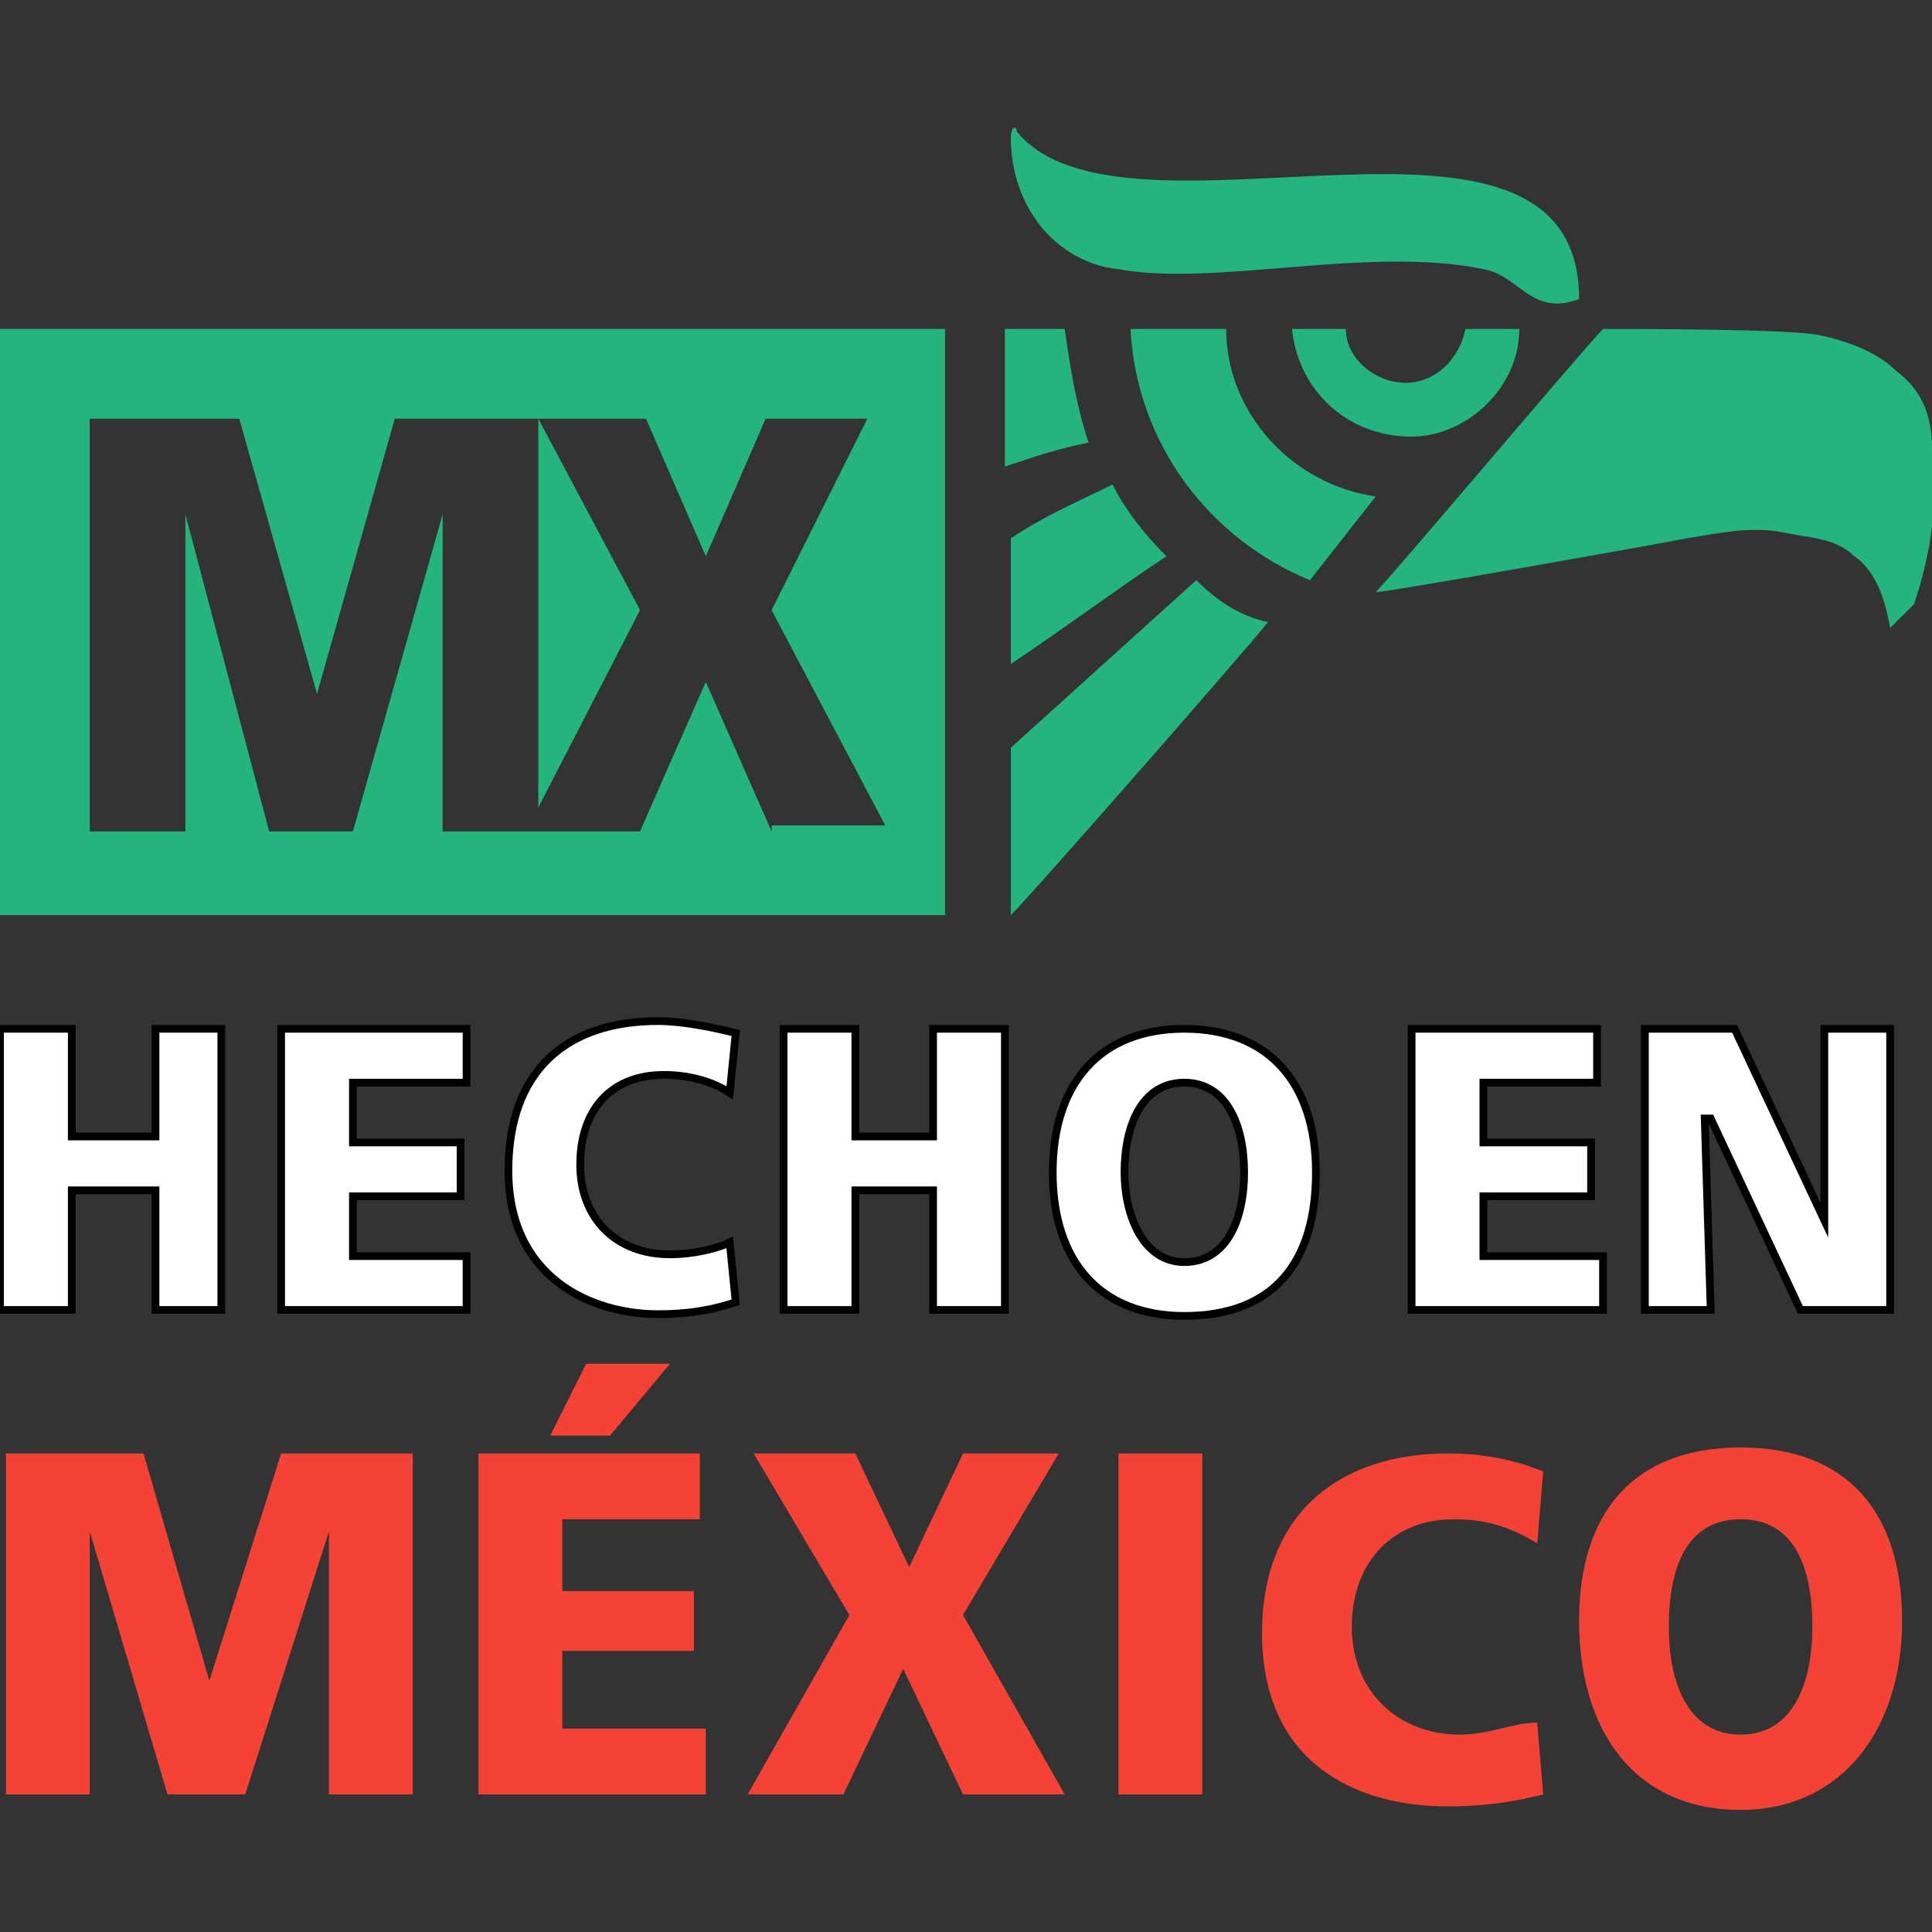 <?xml version="1.0" encoding="utf-8"?>
<!-- Generator: Adobe Illustrator 16.0.0, SVG Export Plug-In . SVG Version: 6.00 Build 0)  -->
<!DOCTYPE svg PUBLIC "-//W3C//DTD SVG 1.1//EN" "http://www.w3.org/Graphics/SVG/1.1/DTD/svg11.dtd">
<svg version="1.1" id="Layer_1" xmlns="http://www.w3.org/2000/svg" xmlns:xlink="http://www.w3.org/1999/xlink" x="0px" y="0px"
	 width="250px" height="250px" viewBox="0 0 250 250" enable-background="new 0 0 250 250" xml:space="preserve">
<rect x="0" y="0" width="250" height="250" fill="#333333" stroke="none"/>
<g>
	<path fill="#24B47E" d="M158.669,42.57h-12.384c0.773,14.706,10.062,27.09,23.22,32.507l8.515-10.835
		C167.184,62.693,158.669,53.406,158.669,42.57z"/>
	<path fill="#24B47E" d="M137.771,42.57c-2.322,0-5.418,0-7.74,0c0,6.192,0,11.61,0,17.802c4.644-1.548,6.966-2.322,10.836-3.096
		C139.318,52.632,138.545,47.988,137.771,42.57z"/>
	<path fill="#24B47E" d="M143.963,62.693c-4.645,2.322-8.514,3.87-13.158,6.966c0,5.417,0,10.835,0,16.253
		c6.967-4.644,13.158-9.288,20.125-13.932C147.833,68.885,145.512,65.79,143.963,62.693z"/>
	<path fill="#24B47E" d="M154.799,75.077c-7.74,6.966-16.254,14.706-23.994,21.672c0,6.966,0,14.706,0,21.672
		c3.096-3.096,30.187-34.056,33.282-37.926C160.217,79.721,157.121,77.399,154.799,75.077z"/>
	<path fill="#24B47E" d="M196.594,42.57h-6.965c-0.773,3.87-3.871,6.966-7.74,6.966s-7.74-3.096-7.74-6.966h-6.965
		c0.773,7.74,6.965,13.932,15.479,13.932C189.629,56.501,196.594,50.31,196.594,42.57z"/>
	<path fill="#24B47E" d="M144.736,34.83c12.385,2.322,32.508-3.096,47.215,0c4.643,0.774,6.191,6.192,12.383,3.87
		c0-30.96-58.823-4.644-72.755-21.672c0-0.774-0.774-0.774-0.774,0.774C130.805,27.09,136.997,34.056,144.736,34.83z"/>
	<path fill="#24B47E" d="M250,58.049c0-4.644-1.548-7.74-4.645-10.062c-2.321-2.322-6.191-3.87-10.062-4.644
		c-3.871-0.774-23.22-0.774-27.863-0.774c-2.322,2.322-27.091,31.733-29.412,34.056c1.549,0,36.379-6.192,40.248-6.966
		c4.645-0.774,8.514-1.548,12.385-0.774c3.869,0.774,6.966,0.774,9.287,3.096c2.321,1.548,3.871,4.644,4.645,9.288
		c1.548-1.548,2.322-2.322,3.096-3.096C250,71.208,250.773,65.016,250,58.049z"/>
	<path fill="#FFFFFF" stroke="#000000" stroke-miterlimit="10" d="M9.288,154.025h10.836v15.479h8.514v-36.378h-8.514v13.932H9.288
		v-13.932H0v36.378h9.288V154.025z M45.666,154.799h13.932v-6.966H45.666v-7.74h14.706v-6.966H36.378v36.378h23.994v-6.966H45.666
		V154.799z M86.688,162.312c-6.966,0-11.61-4.645-11.61-11.609c0-6.967,3.87-11.61,10.835-11.61c3.096,0,6.192,0.774,8.514,2.322
		l0.774-7.74c-3.096-0.774-6.966-1.548-10.062-1.548c-11.61,0-19.35,6.191-19.35,19.35c0,13.933,10.836,18.576,19.35,18.576
		c4.644,0,7.74-0.772,10.062-1.548l-0.774-7.739C92.879,161.539,89.783,162.312,86.688,162.312z M130.031,169.505v-36.378h-9.288
		v13.932h-10.062v-13.932h-9.288v36.378h9.288v-15.479h10.062v15.479H130.031z M170.279,151.703c0-11.61-6.192-18.576-17.028-18.576
		s-17.028,6.966-17.028,18.576c0,11.609,6.192,18.576,17.028,18.576C164.861,170.279,170.279,163.312,170.279,151.703z
		 M145.512,151.703c0-6.192,2.321-11.61,7.739-11.61s7.739,5.418,7.739,11.61c0,6.191-2.321,11.609-7.739,11.609
		S145.512,157.121,145.512,151.703z M206.656,140.093v-6.966h-23.994v36.378h24.768v-6.966h-15.479v-7.74h13.932v-6.966h-13.932
		v-7.74H206.656z M224.458,133.127h-11.61v36.378h8.514l-0.773-24.769h0.773l11.611,24.769h11.609v-36.378h-8.514v24.768l0,0
		L224.458,133.127z"/>
	<polygon fill="#F44336" points="27.09,217.492 27.09,217.492 18.576,188.08 0.774,188.08 0.774,232.198 11.61,232.198 
		11.61,198.143 11.61,198.143 21.672,232.198 31.734,232.198 42.57,198.143 42.57,198.143 42.57,232.198 53.406,232.198 
		53.406,188.08 36.378,188.08 	"/>
	<polygon fill="#F44336" points="75.852,176.471 71.208,185.758 78.947,185.758 86.688,176.471 	"/>
	<polygon fill="#F44336" points="72.755,213.622 89.783,213.622 89.783,205.883 72.755,205.883 72.755,196.594 90.557,196.594 
		90.557,188.08 61.919,188.08 61.919,232.198 91.331,232.198 91.331,223.684 72.755,223.684 	"/>
	<polygon fill="#F44336" points="136.997,188.08 124.613,188.08 117.647,202.786 110.681,188.08 97.523,188.08 109.907,208.979 
		96.749,232.198 109.133,232.198 116.873,215.943 124.613,232.198 137.771,232.198 124.613,208.979 	"/>
	<rect x="144.736" y="188.08" fill="#F44336" width="10.836" height="44.118"/>
	<path fill="#F44336" d="M188.854,224.458c-7.738,0-13.932-5.418-13.932-13.933s5.418-13.933,13.157-13.933
		c3.871,0,6.967,0.775,10.836,3.097l0.774-9.287c-3.871-1.549-7.739-2.322-12.385-2.322c-13.932,0-23.994,7.74-23.994,23.221
		c0,17.027,12.385,22.445,23.994,22.445c5.418,0,9.287-0.773,12.385-1.548l-0.774-9.288
		C195.82,222.91,192.725,224.458,188.854,224.458z"/>
	<path fill="#F44336" d="M225.232,187.307c-13.933,0-20.898,8.514-20.898,22.445s6.967,24.446,20.898,24.446
		c13.158,0,20.896-10.515,20.896-24.446S239.164,187.307,225.232,187.307z M225.232,224.458c-6.967,0-9.289-6.966-9.289-13.933
		c0-7.739,2.322-13.933,9.289-13.933c6.966,0,9.287,6.192,9.287,13.933C234.52,217.492,232.198,224.458,225.232,224.458z"/>
	<path fill="#24B47E" d="M122.291,42.57H0v75.851h122.291V42.57z M99.845,107.585l-8.514-19.35l-8.514,19.35H57.275V66.563l0,0
		l-11.61,41.021H34.83L23.994,66.563l0,0v41.021H11.61V54.18h19.35l10.062,35.604l0,0L51.083,54.18H69.66v50.31l13.158-25.542
		L69.66,54.18h13.932l7.74,17.802l7.74-17.802h13.158L99.845,78.947l14.706,27.864H99.845V107.585z"/>
</g>
</svg>
